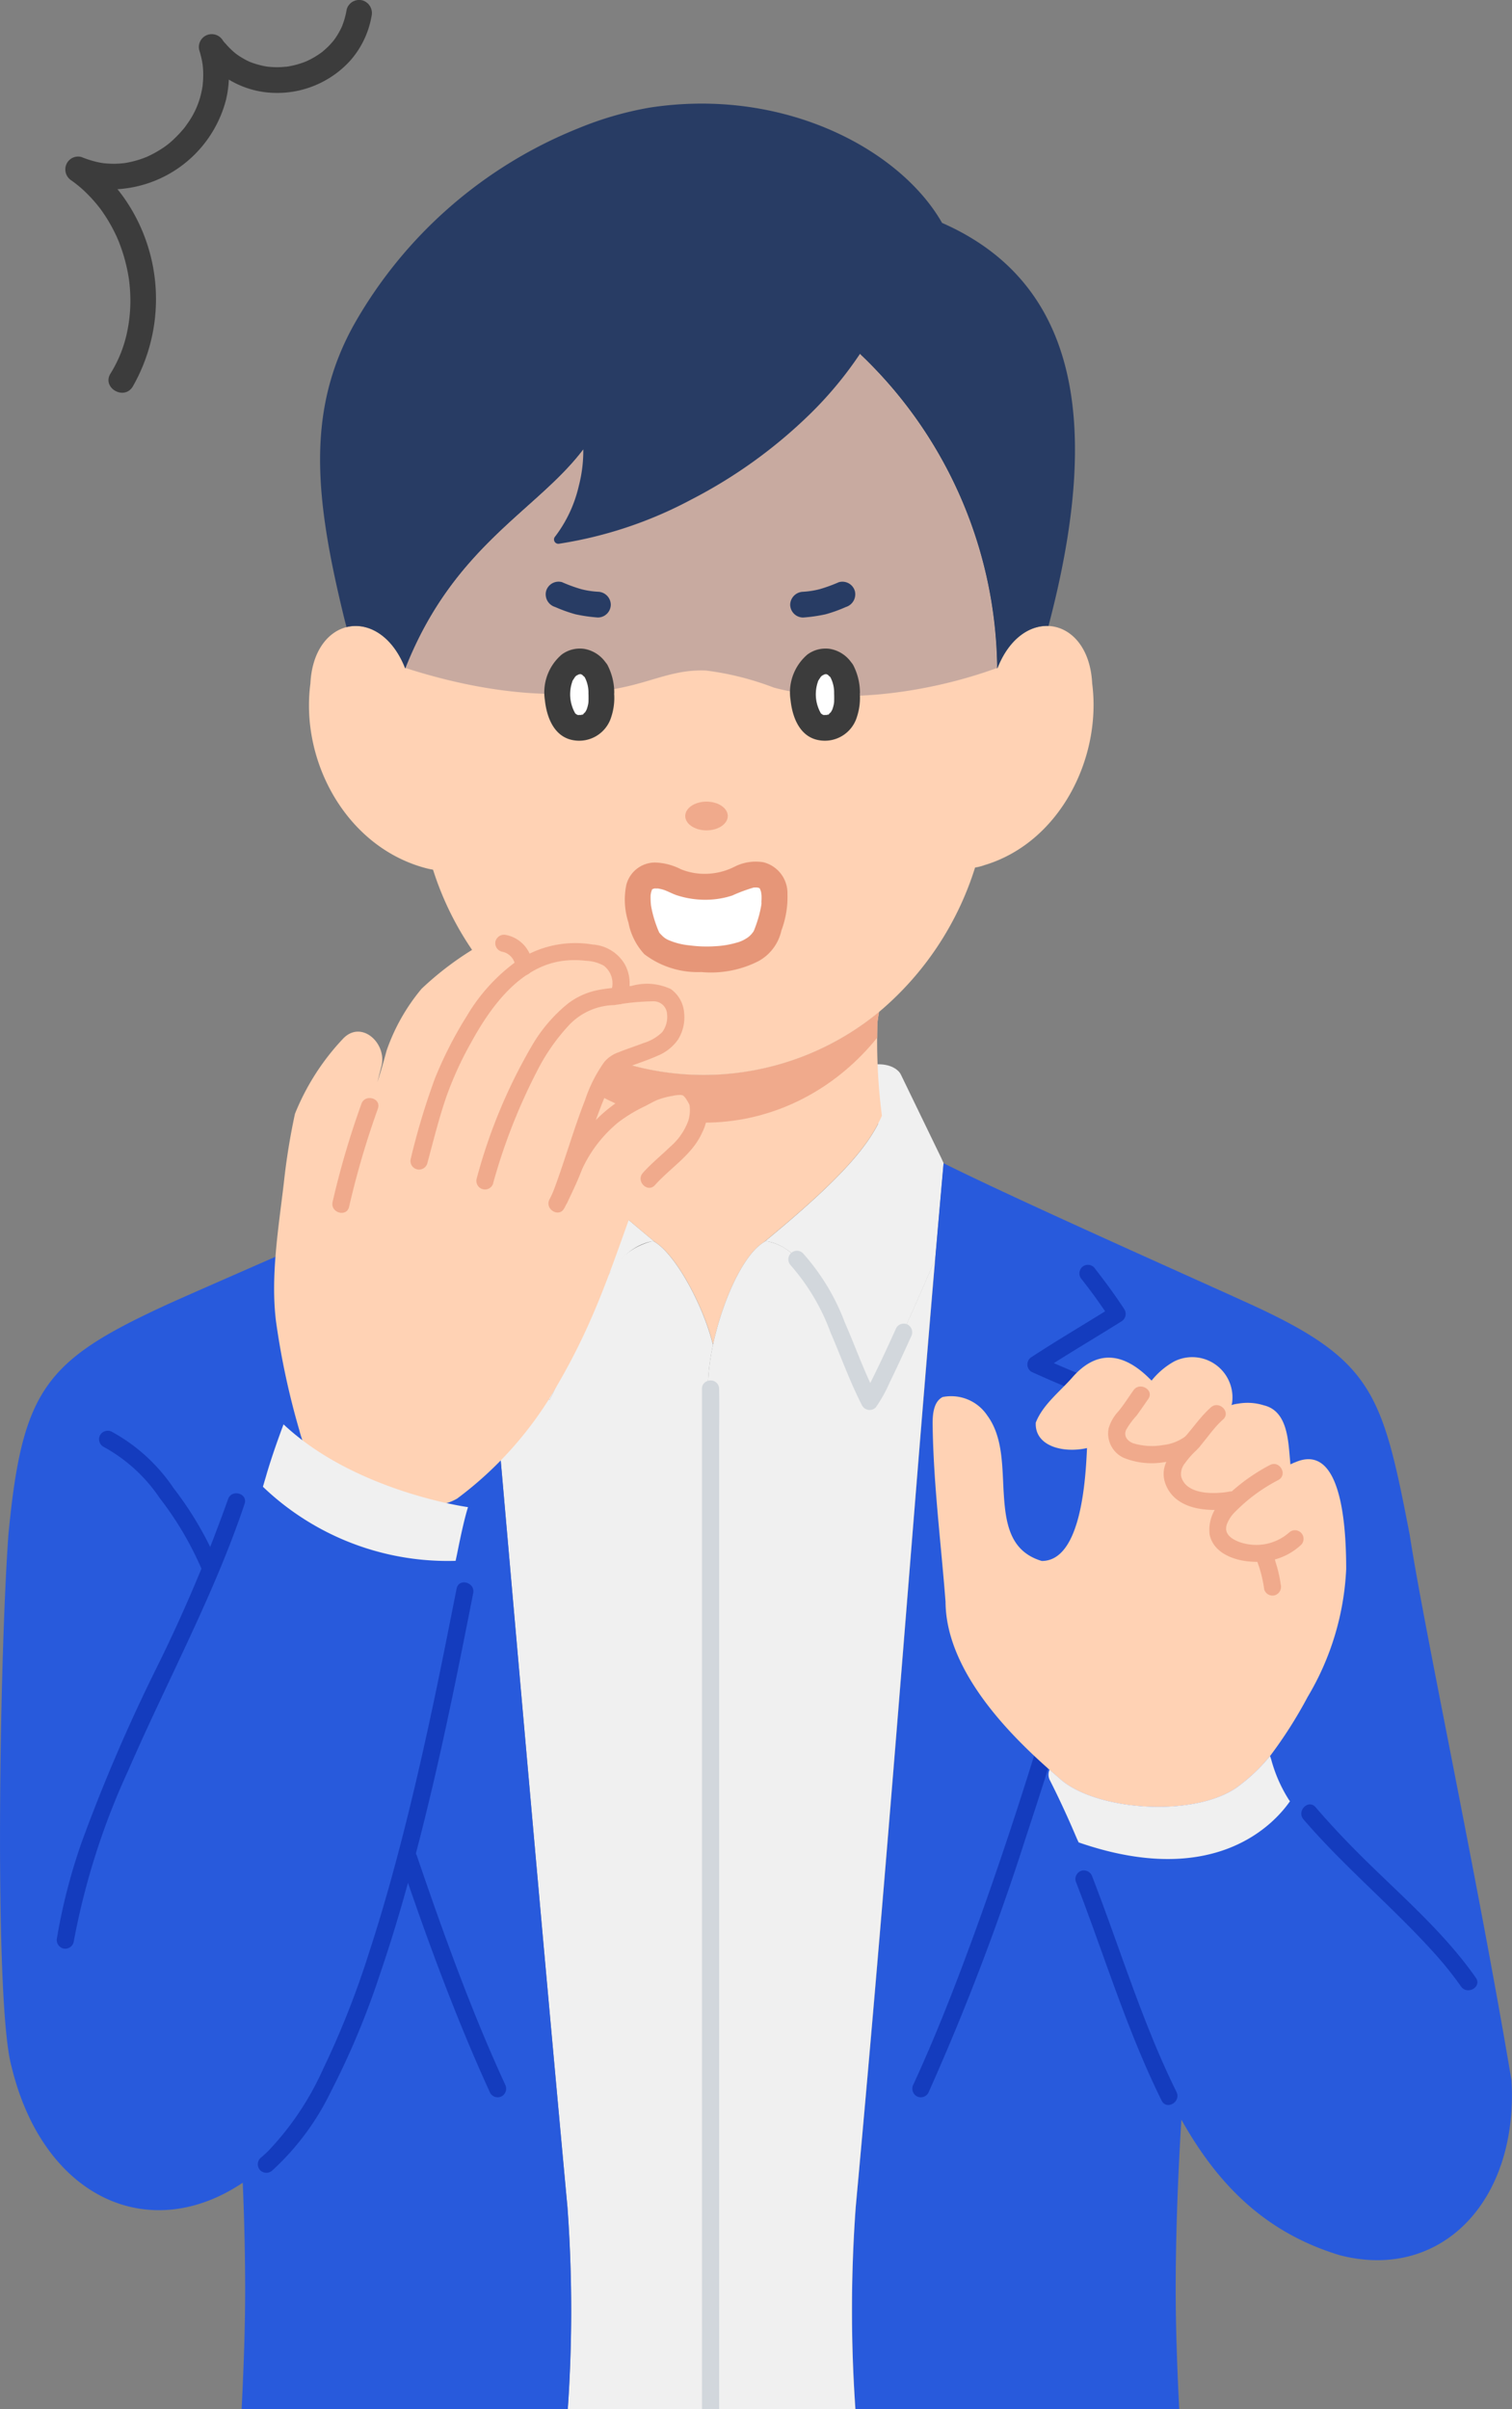 <svg id="グループ_535" data-name="グループ 535" xmlns="http://www.w3.org/2000/svg" xmlns:xlink="http://www.w3.org/1999/xlink" width="106.601" height="169.811" viewBox="0 0 106.601 169.811">
  <rect x="0" y="0" width="106.601" height="169.811" fill="#808080" stroke="none"/>
  <defs>
    <clipPath id="clip-path">
      <rect id="長方形_233" data-name="長方形 233" width="106.601" height="169.81" fill="none"/>
    </clipPath>
    <clipPath id="clip-path-2">
      <path id="パス_3220" data-name="パス 3220" d="M530.207,1001.679c.02.138.038.281.038.281a39.432,39.432,0,0,1-.06,6.5l-.017.246-.009,0c.894,1.777,2.442,3.817,8.423,8.729h0c1.446.893,3.372,4.372,4.083,7.223.654-3.05,2.1-6.311,3.576-7.215l.021-.019.022-.019c6.018-4.942,7.456-7.045,8.286-8.877l-.01-.075a41.086,41.086,0,0,1-.306-6.5s.057-.443.112-.743a19.45,19.45,0,0,1-24.158.462" transform="translate(-530.159 -1001.217)" fill="none"/>
    </clipPath>
    <clipPath id="clip-path-4">
      <path id="パス_3225" data-name="パス 3225" d="M323.368,360.356a10.543,10.543,0,0,0,2.05-6.742c-3.189,4.548-9.21,6.874-12.733,15.583l-.1.245-.042-.1c-.935-2.3-2.644-3.181-4.1-2.816-1.326.332-2.437,1.7-2.55,3.977-.722,5.467,2.5,11.4,7.95,12.96a6,6,0,0,0,.691.16h0a21.581,21.581,0,0,0,7.288,10.49,19.45,19.45,0,0,0,24.158-.462,21.786,21.786,0,0,0,6.77-10.179l.006,0a3.521,3.521,0,0,0,.66-.17c5.283-1.585,8.274-7.517,7.591-12.8-.127-2.569-1.53-3.986-3.077-4.054-1.32-.058-2.744.865-3.568,2.893l-.058.113V369.2a30.956,30.956,0,0,0-9.594-21.852l-.285-.3c-4.483,6.843-13.493,12.273-21.063,13.312" transform="translate(-305.798 -347.044)" fill="none"/>
    </clipPath>
  </defs>
  <g id="グループ_526" data-name="グループ 526" transform="translate(0 0)">
    <g id="グループ_525" data-name="グループ 525" clip-path="url(#clip-path)">
      <path id="パス_3214" data-name="パス 3214" d="M865.122,1053.67s-.428-.833-2-.647l.648,6.39Z" transform="translate(-801.633 -977.982)" fill="#f0f0f0"/>
      <path id="パス_3215" data-name="パス 3215" d="M509.562,1054.206s.329-.74,1.718-.833l-.093,4.816-1.667-1.945Z" transform="translate(-473.223 -978.333)" fill="#f0f0f0"/>
      <path id="パス_3216" data-name="パス 3216" d="M474.2,1068.006c.894,1.777,2.442,3.817,8.423,8.729h0l-.019-.012a.272.272,0,0,0-.19-.046c-3.665.616-5.379,7.635-7.237,11.192a106.212,106.212,0,0,1-4.671-9.835H470.5c-.195-2.2-.392-4.423-.589-6.648l.232-.6,2.631-5.723c.65,1.159.961,2.016,1.429,2.946" transform="translate(-436.433 -989.187)" fill="#f0f0f0"/>
      <path id="パス_3217" data-name="パス 3217" d="M764.5,1065.415a30.092,30.092,0,0,1,1.311-2.955l2.861,5.908.179.394q-.3,3.391-.59,6.75l-.047.108c-1.47,3.464-4.039,9.161-4.58,9.835-1.857-3.557-3.57-10.576-7.236-11.192a.315.315,0,0,0-.2.052l0,0,.022-.019c6.018-4.942,7.456-7.045,8.286-8.877" transform="translate(-702.321 -986.772)" fill="#f0f0f0"/>
      <path id="パス_3218" data-name="パス 3218" d="M530.208,1001.679a19.45,19.45,0,0,0,24.158-.462c-.055.3-.112.743-.112.743a41.079,41.079,0,0,0,.306,6.5l.01.075c-.83,1.832-2.268,3.935-8.286,8.877l-.022.019-.021.019c-1.472.9-2.922,4.165-3.576,7.215-.711-2.851-2.638-6.331-4.083-7.223h0c-5.981-4.912-7.529-6.952-8.423-8.729l.009,0,.017-.246a39.433,39.433,0,0,0,.06-6.5s-.018-.143-.038-.281" transform="translate(-492.392 -929.892)" fill="#ffd2b4"/>
    </g>
  </g>
  <g id="グループ_528" data-name="グループ 528" transform="translate(37.768 71.325)">
    <g id="グループ_527" data-name="グループ 527" clip-path="url(#clip-path-2)">
      <path id="パス_3219" data-name="パス 3219" d="M503.149,643.388c0,9.534-7.209,17.262-16.1,17.262s-16.1-7.729-16.1-17.262,7.208-17.262,16.1-17.262,16.1,7.729,16.1,17.262" transform="translate(-475.165 -652.847)" fill="#f0aa8c"/>
    </g>
  </g>
  <g id="グループ_530" data-name="グループ 530" transform="translate(0 0)">
    <g id="グループ_529" data-name="グループ 529" clip-path="url(#clip-path)">
      <path id="パス_3221" data-name="パス 3221" d="M494.379,1235.39a15.723,15.723,0,0,0-.35,2.553q-.012.241-.011.47v72.014h-9.885a100.2,100.2,0,0,0-.023-14.252c-1.81-19.632-3.267-36.271-4.7-52.584-.414-4.715-.825-9.4-1.242-14.126h.009c1.431,3.374,3.992,8.864,4.624,9.772.017.025.033.046.047.063q.165-.315.328-.664c1.144-2.433,2.28-5.968,3.9-8.269a4.876,4.876,0,0,1,3-2.26.273.273,0,0,1,.19.046l.019.012c1.445.893,3.372,4.372,4.083,7.224" transform="translate(-444.106 -1140.617)" fill="#f0f0f0"/>
      <path id="パス_3222" data-name="パス 3222" d="M877.588,1227.871c-5.319-1.627-8.616-5.081-11.118-9.543-.264,4.326-.4,8.441-.4,11.985,0,2.423.091,5.277.249,8.427H843.493a100.317,100.317,0,0,1,.021-14.252c2.332-25.277,3.8-45.741,5.6-66.818q.288-3.361.59-6.75c5.45,2.718,19.233,8.819,22.013,10.111,8.3,3.855,8.952,6.252,10.854,16.089,1.034,6.748,4.751,24.014,7.173,38.437.494,8.581-5.029,14.2-12.162,12.314" transform="translate(-783.18 -1068.931)" fill="#285adc"/>
      <path id="パス_3223" data-name="パス 3223" d="M314.539,383.619a6.006,6.006,0,0,1-.691-.16c-5.449-1.555-8.672-7.493-7.95-12.96.112-2.273,1.223-3.644,2.55-3.977,1.451-.365,3.16.515,4.1,2.816l.042.1.1-.245c3.523-8.709,9.543-11.034,12.733-15.582a10.543,10.543,0,0,1-2.05,6.742c7.57-1.039,16.58-6.469,21.063-13.312l.285.3a30.957,30.957,0,0,1,9.594,21.852v.256l.058-.113c.824-2.028,2.249-2.951,3.568-2.893,1.547.068,2.95,1.485,3.076,4.054.683,5.282-2.308,11.215-7.591,12.8a3.526,3.526,0,0,1-.66.17l-.006,0a21.785,21.785,0,0,1-6.77,10.179,19.45,19.45,0,0,1-24.158.462,21.581,21.581,0,0,1-7.288-10.49Z" transform="translate(-284.014 -322.321)" fill="#ffd2b4"/>
    </g>
  </g>
  <g id="グループ_532" data-name="グループ 532" transform="translate(21.784 24.723)">
    <g id="グループ_531" data-name="グループ 531" clip-path="url(#clip-path-4)">
      <path id="パス_3224" data-name="パス 3224" d="M421.618,221.821l-22.4-3.456L389.2,230.042l1.573,13.556-.737,6.283c5.027,1.628,10.761,2.492,15.861,1.26,1.952-.471,3.353-1.155,5.36-1.07a20.466,20.466,0,0,1,4.772,1.2c4.746,1.3,11.161.31,15.774-1.394l-.214-12.807Z" transform="translate(-383.261 -227.532)" fill="#c8aaa0"/>
    </g>
  </g>
  <g id="グループ_534" data-name="グループ 534" transform="translate(0 0)">
    <g id="グループ_533" data-name="グループ 533" clip-path="url(#clip-path)">
      <path id="パス_3226" data-name="パス 3226" d="M40.027,1241.49H17.035c.159-3.15.251-6,.25-8.427,0-2.3-.058-4.849-.17-7.538-6.62,4.438-14.067,1.051-16.3-8.179-1.225-4.359-.867-28.427-.224-37.476.968-10.158,2.556-12.234,10.855-16.089,1.168-.543,4.321-1.916,7.981-3.523,4.983-2.189,10.908-4.814,14.05-6.377l.094,1.062.011.118q.244,2.745.484,5.468c.417,4.724.828,9.412,1.242,14.126,1.43,16.313,2.887,32.952,4.7,52.584a100.19,100.19,0,0,1,.023,14.252" transform="translate(0 -1071.68)" fill="#285adc"/>
      <path id="パス_3227" data-name="パス 3227" d="M700.63,1310.443v-72.014q0-.23.011-.47a15.719,15.719,0,0,1,.35-2.553c.654-3.05,2.1-6.311,3.576-7.215l.021-.019,0,0a.319.319,0,0,1,.2-.052,3.642,3.642,0,0,1,1.7.812c2.389,1.946,3.808,6.766,5.247,9.8.045.1.09.19.136.283s.1.2.152.3a2.381,2.381,0,0,0,.169-.259c.052-.088.11-.192.174-.311.507-.939,1.38-2.8,2.272-4.781.7-1.553,1.411-3.179,1.965-4.485l.047-.108c-1.8,21.077-3.273,41.541-5.6,66.818a100.317,100.317,0,0,0-.021,14.252Z" transform="translate(-650.719 -1140.633)" fill="#f0f0f0"/>
      <path id="パス_3228" data-name="パス 3228" d="M85.553.023a.916.916,0,0,0-1.117.634,6.1,6.1,0,0,1-.145.652q-.045.156-.1.31c-.018.051-.038.1-.055.151l-.011.032,0,.008a5.758,5.758,0,0,1-.266.522q-.077.133-.162.262-.042.064-.086.127l-.075.1L83.5,2.87c-.032.039-.065.077-.1.116q-.1.114-.2.222c-.149.153-.309.292-.471.432l-.029.023-.085.062q-.122.087-.248.168a5.976,5.976,0,0,1-.519.3c-.089.045-.18.086-.27.129l0,0-.124.048a6.2,6.2,0,0,1-.605.193q-.271.071-.548.118l-.1.015-.031,0c-.112.009-.223.021-.335.027q-.3.016-.6,0-.131-.006-.261-.018l-.149-.015c.228.022-.02,0-.055-.009a6.074,6.074,0,0,1-1.153-.32c-.056-.026-.112-.051-.167-.078q-.154-.075-.3-.16a5.257,5.257,0,0,1-.537-.351l-.044-.036c-.059-.053-.121-.1-.18-.156q-.134-.121-.26-.252t-.247-.273L75.8,2.972s-.079-.105-.095-.128a.919.919,0,0,0-1.134-.372.906.906,0,0,0-.526,1.071,7.11,7.11,0,0,1,.186.724c.013.065.041.238.051.294,0,.022.009.09.009.089.007.1.017.19.022.286a6.421,6.421,0,0,1,0,.661c-.006.125-.018.249-.029.373-.018.187-.01.077,0,.035-.011.076-.025.153-.039.229a5.946,5.946,0,0,1-1.069,2.517,3.472,3.472,0,0,1-.307.4,7.751,7.751,0,0,1-.536.57,5.5,5.5,0,0,1-1.007.8q-.291.186-.6.345c-.109.056-.219.109-.331.161l-.086.038c-.01,0-.164.064-.164.064a6.993,6.993,0,0,1-1.377.363H68.76c-.085.01-.171.019-.256.025q-.186.014-.372.018a6.809,6.809,0,0,1-.844-.038l-.061-.009c-.072-.012-.145-.024-.217-.038q-.214-.042-.425-.1a7,7,0,0,1-.847-.288.9.9,0,0,0-1.071.526.923.923,0,0,0,.372,1.134,8.485,8.485,0,0,1,1.091.922,10.268,10.268,0,0,1,.937,1.068,11.112,11.112,0,0,1,.832,1.321q.179.335.337.681c.1.229.142.323.25.619a12.013,12.013,0,0,1,.441,1.507q.078.349.135.7c.032.2.057.39.082.7a10.778,10.778,0,0,1-.151,2.97,9.011,9.011,0,0,1-1.213,3.119c-.612,1,.959,1.914,1.569.917A12.421,12.421,0,0,0,68.8,14.03c-.166-.24-.342-.471-.524-.7a8.436,8.436,0,0,0,7.651-6.3,7.556,7.556,0,0,0,.2-1.425,6.505,6.505,0,0,0,3.291.939A6.961,6.961,0,0,0,84.658,4.3a6.4,6.4,0,0,0,1.529-3.158A.935.935,0,0,0,85.553.023M77.61,4.364h0c-.152-.058-.037-.016,0,0m2.611.327h0m1.325-.361c-.081.038-.04.018,0,0m1.113-.641h0" transform="translate(-59.993 0.005)" fill="#3c3c3c"/>
      <path id="パス_3229" data-name="パス 3229" d="M360.7,110.915c-2.929-5.162-11.135-9.6-20.632-8.133a23.654,23.654,0,0,0-4.98,1.441,31.746,31.746,0,0,0-15.852,13.846c-3.406,6.124-2.753,12.307-.663,20.816l.133.511c1.451-.365,3.16.515,4.1,2.816l.042.1.1-.245c3.422-8.459,9.2-10.9,12.451-15.2a9.769,9.769,0,0,1-.313,2.567,9.314,9.314,0,0,1-1.669,3.575.306.306,0,0,0,.295.506,29.16,29.16,0,0,0,9.309-3.113,34.657,34.657,0,0,0,8.38-6.041,26.686,26.686,0,0,0,3.507-4.225l.072.076a30.956,30.956,0,0,1,9.594,21.852v.256l.058-.113c.824-2.028,2.249-2.951,3.568-2.893l.087-.343c3.471-13.39,2.323-23.707-7.584-28.062" transform="translate(-294.276 -95.195)" fill="#283c64"/>
      <path id="パス_3230" data-name="パス 3230" d="M681.091,794.137c0,.56-.673,1.013-1.5,1.013s-1.5-.454-1.5-1.013.673-1.013,1.5-1.013,1.5.454,1.5,1.013" transform="translate(-629.78 -736.623)" fill="#f0aa8c"/>
      <path id="パス_3231" data-name="パス 3231" d="M540.644,577.073a10.206,10.206,0,0,0,1.435.515,11.1,11.1,0,0,0,1.585.228.915.915,0,0,0,.908-.908.928.928,0,0,0-.908-.908,6.018,6.018,0,0,1-1.181-.183,10.812,10.812,0,0,1-1.356-.495.914.914,0,0,0-1.117.634.931.931,0,0,0,.634,1.117" transform="translate(-501.509 -534.292)" fill="#283c64"/>
      <path id="パス_3232" data-name="パス 3232" d="M785.433,575.32a10.824,10.824,0,0,1-1.356.495A6.024,6.024,0,0,1,782.9,576a.934.934,0,0,0-.908.908.915.915,0,0,0,.908.908,11.084,11.084,0,0,0,1.585-.228,10.2,10.2,0,0,0,1.435-.515.938.938,0,0,0,.634-1.117.914.914,0,0,0-1.117-.634" transform="translate(-726.281 -534.29)" fill="#283c64"/>
      <path id="パス_3233" data-name="パス 3233" d="M635.873,866.013a5.452,5.452,0,0,0,2.593-.694c3.072-.994,2.365,2.545,1.483,4.409a3.257,3.257,0,0,1-1.371,1,9.33,9.33,0,0,1-5.408,0,2.9,2.9,0,0,1-1.371-1c-.882-1.864-1.589-5.331,1.483-4.337a5.322,5.322,0,0,0,2.593.622" transform="translate(-586.087 -803.514)" fill="#fff"/>
      <path id="パス_3234" data-name="パス 3234" d="M644.1,894.262v.008c0-.042-.007-.065-.009-.076,0,.023,0,.046.007.069" transform="translate(-598.209 -830.492)" fill="#e69678"/>
      <path id="パス_3235" data-name="パス 3235" d="M645.348,879.437l-.021.01-.01.008-.023.038a.2.2,0,0,0,.054-.057" transform="translate(-599.325 -816.787)" fill="#e69678"/>
      <path id="パス_3236" data-name="パス 3236" d="M629.721,854.741a2.246,2.246,0,0,0-1.69-2.253,3.3,3.3,0,0,0-2.022.305,4.67,4.67,0,0,1-2.02.51,4.453,4.453,0,0,1-1.791-.328,4.268,4.268,0,0,0-1.8-.469,2.094,2.094,0,0,0-2.043,1.6,5.235,5.235,0,0,0,.156,2.635,4.519,4.519,0,0,0,1.123,2.229,6.2,6.2,0,0,0,4.012,1.256,7.386,7.386,0,0,0,4.034-.77,3.248,3.248,0,0,0,1.614-2.159,6.688,6.688,0,0,0,.428-2.553m-1.995-.472-.006-.006.006.006m-7.359.048c.034-.008.109-.008,0,0m-.186.066h0l-.035.043c-.012,0,0-.027.033-.042m-.031.043.012-.013-.007.013h-.005m7.746.9c0,.025-.011.1-.016.152s-.022.137-.026.157c-.034.188-.077.375-.125.561a9.436,9.436,0,0,1-.345,1.043l-.016.041-.009.018c-.011.022-.029.055-.041.084-.057.065-.113.149-.155.19a1.461,1.461,0,0,1-.357.289,2.186,2.186,0,0,1-.633.28,6.534,6.534,0,0,1-1.523.26,9.27,9.27,0,0,1-1.843-.06,4.942,4.942,0,0,1-1.508-.389,1.4,1.4,0,0,1-.435-.318q-.082-.079-.158-.164s-.007,0-.018-.02l-.028-.032.017.01c-.005-.011-.011-.025-.018-.042a1.2,1.2,0,0,0-.057-.129c-.059-.147-.116-.3-.168-.446a8.115,8.115,0,0,1-.294-1.074c-.016-.08-.028-.161-.043-.241l0,.034c0-.014,0-.028,0-.041-.006-.035-.011-.1-.007-.069,0-.008,0-.017,0-.025a4.851,4.851,0,0,1-.017-.519c0-.052.006-.1.011-.157,0,.062.012-.07.035-.152.006-.023.027-.075.042-.114l.016-.027-.008,0,.007-.02,0,0,.019-.018,0-.005.007,0,.021-.019h.006l-.006.008.019-.01a.938.938,0,0,0,.1-.03h.082c.044,0,.094.006.139,0h.024a3.115,3.115,0,0,1,.377.085c.288.091.614.276.932.385a6.442,6.442,0,0,0,2.085.325,6.036,6.036,0,0,0,1.853-.3,11.438,11.438,0,0,1,1.5-.559s.107-.007.159-.007a.844.844,0,0,1,.123.008c.035.009.07.018.1.025l.034.019.02.019h0a1.584,1.584,0,0,0,.084.158c-.129-.206-.022-.038,0,.064.016.064.022.132.04.2-.067-.248-.007-.022,0,.059a3.983,3.983,0,0,1-.012.52" transform="translate(-574.203 -791.713)" fill="#e69678"/>
      <path id="パス_3237" data-name="パス 3237" d="M652.348,922.4l.011.023.015.017,0,0a.065.065,0,0,0-.029-.042" transform="translate(-605.876 -856.688)" fill="#e69678"/>
      <path id="パス_3238" data-name="パス 3238" d="M554.431,654.958a1.307,1.307,0,0,0-2.294.066,3.565,3.565,0,0,0,.076,3.426,1.233,1.233,0,0,0,.809.534c1.288.238,1.821-1,1.815-2.017a3.829,3.829,0,0,0-.406-2.009" transform="translate(-512.431 -607.696)" fill="#fff"/>
      <path id="パス_3239" data-name="パス 3239" d="M543.872,644.845a4.261,4.261,0,0,0-.465-1.978.637.637,0,0,0-.056-.092.984.984,0,0,0-.094-.121,2.325,2.325,0,0,0-1.5-.948,2.147,2.147,0,0,0-1.59.4,3.513,3.513,0,0,0-1.186,3.211c.126,1.2.641,2.58,1.982,2.822a2.363,2.363,0,0,0,2.7-1.644,4.243,4.243,0,0,0,.2-1.654m-1.817.641,0,.044c-.007.042-.015.085-.024.127-.018.081-.04.162-.066.242-.01.031-.022.061-.033.091,0,.005-.015.028-.035.07s-.062.1-.095.156c.04-.071-.176.148-.069.078a1.015,1.015,0,0,1-.118.07c.063-.034-.052-.01-.106.008-.069-.007-.225-.009-.107.011a.4.4,0,0,1-.193-.063c-.008-.005-.088-.075-.073-.053a2.707,2.707,0,0,1-.218-2.234c.008-.027.013-.046.017-.06s.019-.03.036-.062.152-.224.133-.212c.03-.03.081-.079.1-.1.06-.032.159-.079.167-.089.076-.013.179-.023.03-.02.031,0,.063,0,.094,0l.035.009.037.011q.04.022.079.046c-.024-.007.164.162.143.134a2.311,2.311,0,0,1,.273,1.153c.009.215.006.427,0,.641" transform="translate(-500.565 -595.971)" fill="#3c3c3c"/>
      <path id="パス_3240" data-name="パス 3240" d="M797.592,654.958a1.307,1.307,0,0,0-2.294.066,3.566,3.566,0,0,0,.076,3.426,1.233,1.233,0,0,0,.809.534c1.288.238,1.821-1,1.815-2.017a3.829,3.829,0,0,0-.406-2.009" transform="translate(-738.269 -607.696)" fill="#fff"/>
      <path id="パス_3241" data-name="パス 3241" d="M787.033,644.845a4.261,4.261,0,0,0-.465-1.978.648.648,0,0,0-.056-.092,1.009,1.009,0,0,0-.094-.121,2.325,2.325,0,0,0-1.5-.948,2.148,2.148,0,0,0-1.591.4,3.513,3.513,0,0,0-1.186,3.211c.126,1.2.641,2.58,1.981,2.822a2.363,2.363,0,0,0,2.7-1.644,4.242,4.242,0,0,0,.2-1.654m-1.817.641c0,.018,0,.032,0,.044-.008.042-.015.085-.024.127-.018.081-.04.162-.066.242-.01.031-.022.061-.033.091,0,.005-.015.028-.035.07s-.062.1-.095.156c.04-.071-.176.148-.069.078a1.019,1.019,0,0,1-.118.07c.063-.034-.052-.01-.106.008-.069-.007-.225-.009-.107.011a.4.4,0,0,1-.193-.063c-.008-.005-.088-.075-.073-.053a2.707,2.707,0,0,1-.218-2.234c.008-.027.013-.046.017-.06s.019-.03.036-.062.152-.224.133-.212c.03-.03.081-.079.1-.1.06-.032.159-.079.167-.089.076-.013.179-.023.03-.02.031,0,.063,0,.094,0l.035.009.037.011c.027.015.053.03.079.046-.024-.007.164.162.143.134a2.311,2.311,0,0,1,.273,1.153c.009.215.006.427,0,.641" transform="translate(-726.404 -595.971)" fill="#3c3c3c"/>
      <path id="パス_3242" data-name="パス 3242" d="M403.149,1846.83c-1.826-3.961-3.382-8.044-4.843-12.151q-.7-1.974-1.372-3.958c-.248-.734-1.418-.419-1.168.322,1.5,4.447,3.1,8.866,4.927,13.193q.681,1.614,1.41,3.206a.61.61,0,0,0,.828.217.62.62,0,0,0,.217-.828" transform="translate(-367.54 -1699.916)" fill="#143cbe"/>
      <path id="パス_3243" data-name="パス 3243" d="M919.113,1260.844c-2.065-.8-4.115-1.6-6.14-2.485,1.577-1,3.185-1.95,4.767-2.944a.614.614,0,0,0,.217-.829c-.668-1.029-1.4-2.015-2.154-2.979a.609.609,0,0,0-.856,0,.621.621,0,0,0,0,.856c.572.729,1.122,1.475,1.64,2.244-1.729,1.073-3.483,2.108-5.185,3.223a.611.611,0,0,0,0,1.046c2.252,1.022,4.538,1.932,6.842,2.824-1.417,6.066-3.047,12.083-4.8,18.06-1.969,6.713-4.1,13.388-6.532,19.948-1.176,3.17-2.423,6.317-3.839,9.387a.623.623,0,0,0,.217.828.611.611,0,0,0,.829-.217,172.371,172.371,0,0,0,6.883-18.03q3.322-10.027,6.038-20.244c.885-3.3,1.726-6.614,2.5-9.944a.625.625,0,0,0-.423-.745" transform="translate(-838.673 -1162.281)" fill="#143cbe"/>
      <path id="パス_3244" data-name="パス 3244" d="M695.941,1369.932V1438.4H694.73v-71.922a.554.554,0,0,1,.432-.563.593.593,0,0,1,.779.563c0,.048,0,.1,0,.145.021,1.1,0,2.209,0,3.312" transform="translate(-645.239 -1268.587)" fill="#d2d7dc"/>
      <path id="パス_3245" data-name="パス 3245" d="M780.047,1238.246a14.928,14.928,0,0,1,2.819,4.743c.746,1.719,1.372,3.5,2.236,5.167a.608.608,0,0,0,.951.123,10.062,10.062,0,0,0,.987-1.771c.522-1.067,1.018-2.148,1.509-3.23a.624.624,0,0,0-.217-.828.61.61,0,0,0-.828.217c-.476,1.05-.957,2.1-1.462,3.134-.174.358-.351.716-.538,1.068-.071.134-.143.268-.22.4-.034.058-.216.323-.085.154l.951.122c-.88-1.7-1.514-3.514-2.278-5.263a15.49,15.49,0,0,0-2.966-4.892.606.606,0,0,0-.856.856" transform="translate(-724.312 -1149.075)" fill="#d2d7dc"/>
      <path id="パス_3246" data-name="パス 3246" d="M98.349,1416.784a11.272,11.272,0,0,1,3.979,3.624,23.012,23.012,0,0,1,2.967,5.034.626.626,0,0,0,.745.423.61.61,0,0,0,.423-.745,24.111,24.111,0,0,0-3.154-5.409,12.429,12.429,0,0,0-4.348-3.973.624.624,0,0,0-.828.217.61.61,0,0,0,.217.828" transform="translate(-91.068 -1314.818)" fill="#143cbe"/>
      <path id="パス_3247" data-name="パス 3247" d="M948.543,1350.1c-.1.046-.2.092-.3.138l-.016-.209c-.135-1.419-.164-3.55-1.856-3.953a3.827,3.827,0,0,0-1.813-.118,2.458,2.458,0,0,0-.467.1l.037-.121a2.837,2.837,0,0,0-4.082-2.953,5.418,5.418,0,0,0-1.589,1.348h0l-.3-.291c-1.8-1.7-3.6-1.856-5.284.065-.883,1.01-2.09,1.922-2.582,3.191-.081,1.659,1.932,2.171,3.613,1.792-.1,2.146-.394,7.963-3.19,7.957-2.241-.67-2.547-2.626-2.68-4.749-.119-1.889-.037-3.976-1.159-5.5a3.062,3.062,0,0,0-3.148-1.306c-.622.316-.706,1.156-.708,1.854.049,4.224.586,8.369.911,12.584.028,5.027,4.84,9.625,7.331,11.837.3.27.573.5.8.7h0c2.569,2.194,9.3,2.655,12.346.588a12.261,12.261,0,0,0,2.4-2.257h0a31.348,31.348,0,0,0,2.649-4.162,19.275,19.275,0,0,0,2.721-9.023c0-4.619-.79-8.784-3.629-7.506" transform="translate(-857.266 -1247.024)" fill="#ffd2b4"/>
      <path id="パス_3248" data-name="パス 3248" d="M1038.5,1739.011c2.569,2.194,9.3,2.655,12.346.588a12.261,12.261,0,0,0,2.4-2.257c.01.03.087.266.087.266a10.238,10.238,0,0,0,1.244,2.827l.074.1c-1.083,1.56-5.272,6.234-14.9,2.9h0l-.131-.283c-.587-1.385-1.221-2.769-1.918-4.141a.88.88,0,0,1,0-.7c.3.27.573.5.8.7Z" transform="translate(-963.704 -1613.577)" fill="#f0f0f0"/>
      <path id="パス_3249" data-name="パス 3249" d="M295.617,936.391c.221-.021.454-.047.7-.081a5.587,5.587,0,0,1,2.4-.041c1.229.485,1.162,2.4.3,3.2-.63.685-2.787,1.2-3.591,1.626-1.269.709-2.974,7.1-3.819,9.2l-.14.36c1.426-2.876.647-1.89,1.953-3.853,1.595-2.4,3.427-2.953,4.733-3.683,2.191-.608,2.366-.535,3.054.715.537,3.288-3.4,4.282-4.322,6.858-1.8,4.928-2.906,8.557-5.575,13.127a25.866,25.866,0,0,1-7.059,7.988,3.531,3.531,0,0,1-1.448.462,16.951,16.951,0,0,1-9.261-4.057l0,0a8.34,8.34,0,0,1-.42-1.236,54,54,0,0,1-1.642-7.669c-.392-3.175.18-6.578.551-9.73a46.908,46.908,0,0,1,.786-4.889,16.852,16.852,0,0,1,3.354-5.256c1.3-1.436,3.164.283,2.741,1.908l-.285,1.132c.224-.712.443-1.45.648-2.231a13.87,13.87,0,0,1,2.467-4.365,21.993,21.993,0,0,1,4.053-3.036,2.856,2.856,0,0,1,2.829.377,1.138,1.138,0,0,1,.349,1.085,6.618,6.618,0,0,1,5.206-.859,2.033,2.033,0,0,1,1.619,2.187,1.826,1.826,0,0,1-.186.756" transform="translate(-252.022 -866.182)" fill="#ffd2b4"/>
      <path id="パス_3250" data-name="パス 3250" d="M273.788,1418.857a18.834,18.834,0,0,1-13.586-5.222l.224-.759c.3-1.05.757-2.377,1.23-3.64,5.053,4.747,13.006,5.836,13.006,5.836-.236.759-.49,1.888-.77,3.3Z" transform="translate(-241.666 -1308.844)" fill="#f0f0f0"/>
      <path id="パス_3251" data-name="パス 3251" d="M1102.193,1375.272a3.257,3.257,0,0,1-1.661.679,4.568,4.568,0,0,1-2.124-.13c-.417-.169-.661-.51-.491-.929a5.353,5.353,0,0,1,.739-1.009c.284-.387.552-.785.827-1.177.449-.639-.6-1.245-1.046-.611-.343.489-.669,1-1.043,1.463a2.986,2.986,0,0,0-.7,1.2,1.886,1.886,0,0,0,1.073,2.1,5.276,5.276,0,0,0,2.843.3,5.081,5.081,0,0,0,1.417-.361,4.726,4.726,0,0,0,1.02-.662.609.609,0,0,0,0-.856.621.621,0,0,0-.856,0" transform="translate(-1018.528 -1274.099)" fill="#f0aa8c"/>
      <path id="パス_3252" data-name="パス 3252" d="M1156.207,1396.3c-1.041.179-3.013.227-3.359-1.086a1.214,1.214,0,0,1,.276-.928,5.921,5.921,0,0,1,.811-.915c.653-.7,1.15-1.522,1.868-2.159.584-.518-.275-1.372-.856-.856-.846.75-1.442,1.738-2.249,2.53a4.125,4.125,0,0,0-.872,1.277,1.965,1.965,0,0,0-.1,1.529c.674,1.929,3.1,2.067,4.8,1.775a.61.61,0,0,0,.423-.745.619.619,0,0,0-.745-.423" transform="translate(-1069.577 -1291.159)" fill="#f0aa8c"/>
      <path id="パス_3253" data-name="パス 3253" d="M1241.994,1530.318c-.159-.146-.1-.2-.049-.028.014.05.029.1.045.148.059.181.125.359.18.541a9.227,9.227,0,0,1,.3,1.391.609.609,0,0,0,.745.423.621.621,0,0,0,.423-.745,9.176,9.176,0,0,0-.38-1.638,2.306,2.306,0,0,0-.409-.949c-.573-.526-1.432.328-.856.856" transform="translate(-1153.34 -1420.352)" fill="#f0aa8c"/>
      <path id="パス_3254" data-name="パス 3254" d="M1200.867,1448.5a13.229,13.229,0,0,0-3.359,2.5,2.812,2.812,0,0,0-.892,2.388c.319,1.6,2.411,2.051,3.775,1.91a4.407,4.407,0,0,0,2.692-1.189.606.606,0,0,0-.856-.856,3.516,3.516,0,0,1-3.459.689,2.351,2.351,0,0,1-.629-.317c.043.034-.076-.069-.1-.089a1.523,1.523,0,0,1-.136-.149c.072.091-.008-.021-.03-.059-.012-.021-.023-.042-.035-.064-.072-.131.021.07-.006-.011-.018-.054-.033-.108-.046-.164-.027-.11,0-.009,0,.014a.764.764,0,0,1-.005-.1c0-.028.012-.192,0-.13s.03-.124.043-.168a2.416,2.416,0,0,1,.5-.814,12.033,12.033,0,0,1,3.145-2.339c.682-.378.072-1.425-.611-1.046" transform="translate(-1111.335 -1345.239)" fill="#f0aa8c"/>
      <path id="パス_3255" data-name="パス 3255" d="M490.643,926.171a1.159,1.159,0,0,1,.975,1.069.61.61,0,0,0,.605.605.619.619,0,0,0,.606-.605A2.322,2.322,0,0,0,490.965,925a.626.626,0,0,0-.745.423.61.61,0,0,0,.423.745" transform="translate(-455.281 -859.099)" fill="#f0aa8c"/>
      <path id="パス_3256" data-name="パス 3256" d="M330.108,1094.069a60.4,60.4,0,0,1,2.031-6.915c.249-.741-.921-1.058-1.168-.322a60.381,60.381,0,0,0-2.032,6.915c-.158.76,1.009,1.086,1.168.322" transform="translate(-305.493 -1009.02)" fill="#f0aa8c"/>
      <path id="パス_3257" data-name="パス 3257" d="M472.426,987.629a40.862,40.862,0,0,1,3.079-7.879,14.036,14.036,0,0,1,2.166-3.161,4.515,4.515,0,0,1,3.31-1.531,16.237,16.237,0,0,1,2.712-.266.948.948,0,0,1,1,.917,1.771,1.771,0,0,1-.351,1.264,3.17,3.17,0,0,1-1.3.757c-.586.228-1.187.416-1.769.654a2.3,2.3,0,0,0-1,.676,10.066,10.066,0,0,0-1.366,2.7c-.873,2.231-1.5,4.546-2.37,6.779a.61.61,0,0,0,.423.745.619.619,0,0,0,.745-.423c.815-2.1,1.423-4.276,2.219-6.385.2-.518.4-1.029.635-1.529.1-.216.21-.43.329-.638.047-.083.1-.164.147-.244.026-.04.2-.276.108-.164.054-.066.116-.124.17-.189.1-.118-.081.021.044-.037.246-.114.425-.2.695-.294.661-.243,1.331-.464,1.974-.753a3.237,3.237,0,0,0,1.41-1.1,2.927,2.927,0,0,0,.461-1.9,2.267,2.267,0,0,0-.941-1.7,3.959,3.959,0,0,0-2.746-.226c-.824.115-1.667.145-2.483.316a5.132,5.132,0,0,0-2.028.937,10.821,10.821,0,0,0-2.563,3.014,37.861,37.861,0,0,0-3.87,9.334.606.606,0,0,0,1.168.322" transform="translate(-437.662 -904.216)" fill="#f0aa8c"/>
      <path id="パス_3258" data-name="パス 3258" d="M543.949,1075.505c.341-.68.677-1.363.974-2.063.085-.2.167-.4.248-.606.027-.068.1-.223.021-.057.027-.059.053-.119.081-.178a9.312,9.312,0,0,1,2.5-3.167,10.57,10.57,0,0,1,1.84-1.113c.289-.145.576-.31.872-.443a5.481,5.481,0,0,1,1.129-.3,2.314,2.314,0,0,1,.333-.053c.058,0,.116-.006.174-.006s.193.021.066,0a.628.628,0,0,1,.132.036c-.1-.041-.034-.024.013.014.089.071-.065-.069.02.013.041.039.079.079.117.122.013.015-.024-.039.035.049q.06.089.115.179c.036.058.07.117.1.176.061.106.053.1.061.148a2.579,2.579,0,0,1-.088,1.077,4.448,4.448,0,0,1-1.305,1.862c-.631.609-1.317,1.162-1.9,1.818-.518.58.336,1.439.856.856,1.1-1.23,2.642-2.149,3.327-3.705a3.132,3.132,0,0,0,.079-2.7,2.03,2.03,0,0,0-1.243-1.115,4.755,4.755,0,0,0-2.367.349,9.1,9.1,0,0,0-1,.5c-.345.172-.689.348-1.022.542a10.534,10.534,0,0,0-3.674,3.85,7.348,7.348,0,0,0-.5,1.067c-.115.287-.141.35-.3.691-.236.519-.488,1.03-.744,1.539-.349.694.7,1.308,1.046.611" transform="translate(-504.163 -990.342)" fill="#f0aa8c"/>
      <path id="パス_3259" data-name="パス 3259" d="M407.324,948.774c.436-1.607.832-3.235,1.382-4.808a24.732,24.732,0,0,1,1.7-3.7c1.417-2.587,3.534-5.527,6.741-5.8a6.677,6.677,0,0,1,1.38.026,2.77,2.77,0,0,1,1.235.339,1.568,1.568,0,0,1,.507,1.836.606.606,0,0,0,1.046.611,2.772,2.772,0,0,0-.071-2.551,2.839,2.839,0,0,0-2.264-1.384,7.361,7.361,0,0,0-5.3,1.134A12.845,12.845,0,0,0,410.1,938.4a27.818,27.818,0,0,0-2.243,4.4,49.677,49.677,0,0,0-1.7,5.654.606.606,0,0,0,1.168.322" transform="translate(-377.2 -866.77)" fill="#f0aa8c"/>
      <path id="パス_3260" data-name="パス 3260" d="M1287.993,1786.327c2.827,3.291,6.169,6.066,9.082,9.27a25.107,25.107,0,0,1,2.026,2.507c.443.634,1.493.03,1.046-.611-2.377-3.4-5.618-6.08-8.517-9.016-.959-.971-1.891-1.97-2.78-3.006-.509-.592-1.362.268-.856.856" transform="translate(-1196.095 -1658.092)" fill="#143cbe"/>
      <path id="パス_3261" data-name="パス 3261" d="M1071.331,1866.168c-2.409-4.872-3.975-10.116-5.937-15.172a.624.624,0,0,0-.745-.423.61.61,0,0,0-.423.745c2,5.155,3.6,10.495,6.059,15.461.345.7,1.39.086,1.046-.611" transform="translate(-988.385 -1718.721)" fill="#143cbe"/>
      <path id="パス_3262" data-name="パス 3262" d="M269.139,1566.073c-.484,2.44-.963,4.881-1.473,7.315-.632,3.018-1.306,6.029-2.053,9.021-.785,3.143-1.647,6.27-2.655,9.349a62.048,62.048,0,0,1-3.254,8.227,20.507,20.507,0,0,1-3.859,5.741q-.265.257-.547.495a.61.61,0,0,0,0,.856.618.618,0,0,0,.856,0,18.319,18.319,0,0,0,4.1-5.508,56.423,56.423,0,0,0,3.434-8.176c1.055-3.067,1.948-6.188,2.757-9.328.789-3.061,1.5-6.143,2.155-9.235.543-2.545,1.05-5.1,1.554-7.65l.155-.786c.151-.761-1.016-1.087-1.168-.322" transform="translate(-236.947 -1454.104)" fill="#143cbe"/>
      <path id="パス_3263" data-name="パス 3263" d="M57.463,1509.142a51.024,51.024,0,0,1,3.84-12.089c1.762-4.059,3.758-8.01,5.547-12.056.981-2.219,1.9-4.466,2.67-6.768.247-.741-.922-1.059-1.168-.322a109.58,109.58,0,0,1-5.081,11.969,122.574,122.574,0,0,0-5.207,12.118,40.876,40.876,0,0,0-1.77,6.826.624.624,0,0,0,.423.745.611.611,0,0,0,.745-.423" transform="translate(-52.275 -1372.235)" fill="#143cbe"/>
    </g>
  </g>
</svg>
